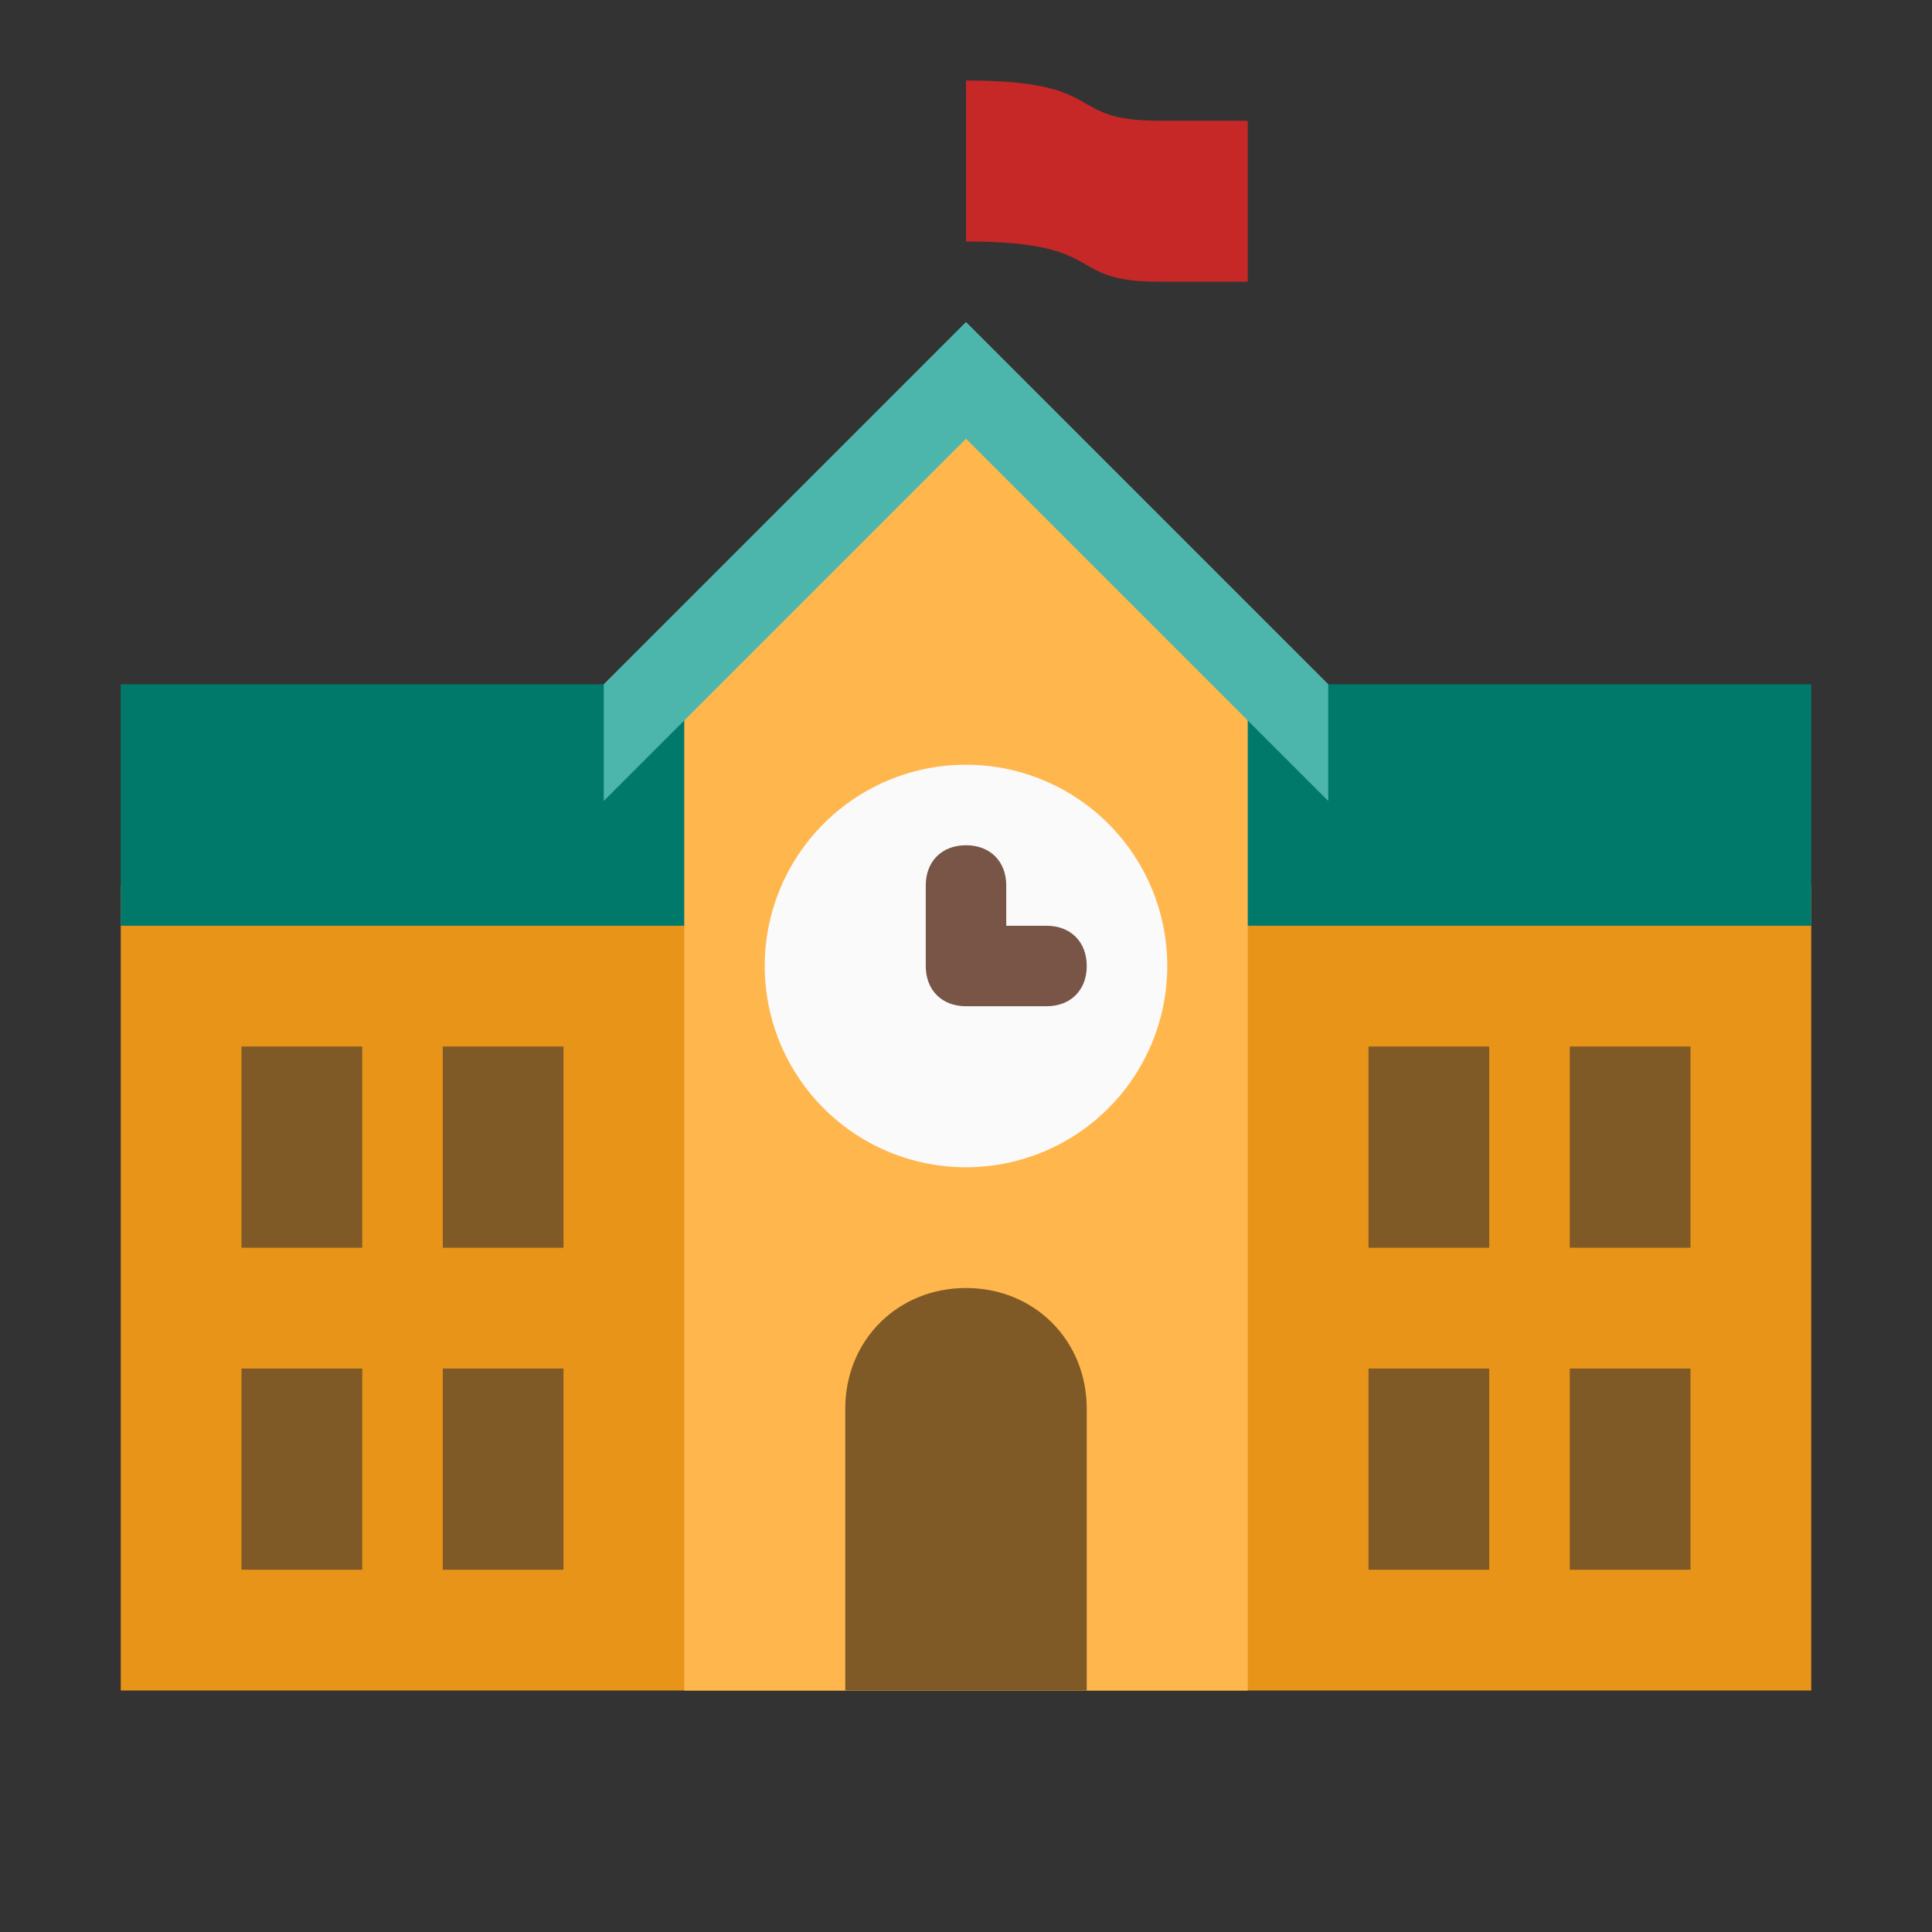 <svg xmlns="http://www.w3.org/2000/svg"  viewBox="0 0 48 48" width="250px" height="250px"><rect x="0" y="0" width="48" height="48" fill="#333333" stroke="none"/><path fill="#e89419" d="M3 22H45V42H3z"/><path fill="#c62828" d="M31,3v4h-2.2c-2.4,0-1.2-1-4.8-1V2c3.6,0,2.4,1,4.8,1H31z"/><path fill="#805a26" d="M6 26H9V31H6zM11 26H14V31H11zM11 34H14V39H11zM6 34H9V39H6zM34 26H37V31H34zM39 26H42V31H39zM39 34H42V39H39zM34 34H37V39H34z"/><path fill="#00796b" d="M3 17H45V23H3z"/><path fill="#ffb74d" d="M24 9.5L17 16.5 17 42 31 42 31 16.5z"/><path fill="#fafafa" d="M24 19A5 5 0 1 0 24 29A5 5 0 1 0 24 19Z"/><path fill="#795548" d="M26,25h-2c-0.6,0-1-0.4-1-1v-2c0-0.6,0.4-1,1-1s1,0.4,1,1v1h1c0.6,0,1,0.4,1,1S26.6,25,26,25z"/><path fill="#4db6ac" d="M24 8L15 17 15 19.9 24 10.9 33 19.9 33 17z"/><path fill="#805a26" d="M24,32c-1.7,0-3,1.3-3,3s0,7,0,7h6c0,0,0-5.3,0-7S25.7,32,24,32z"/></svg>